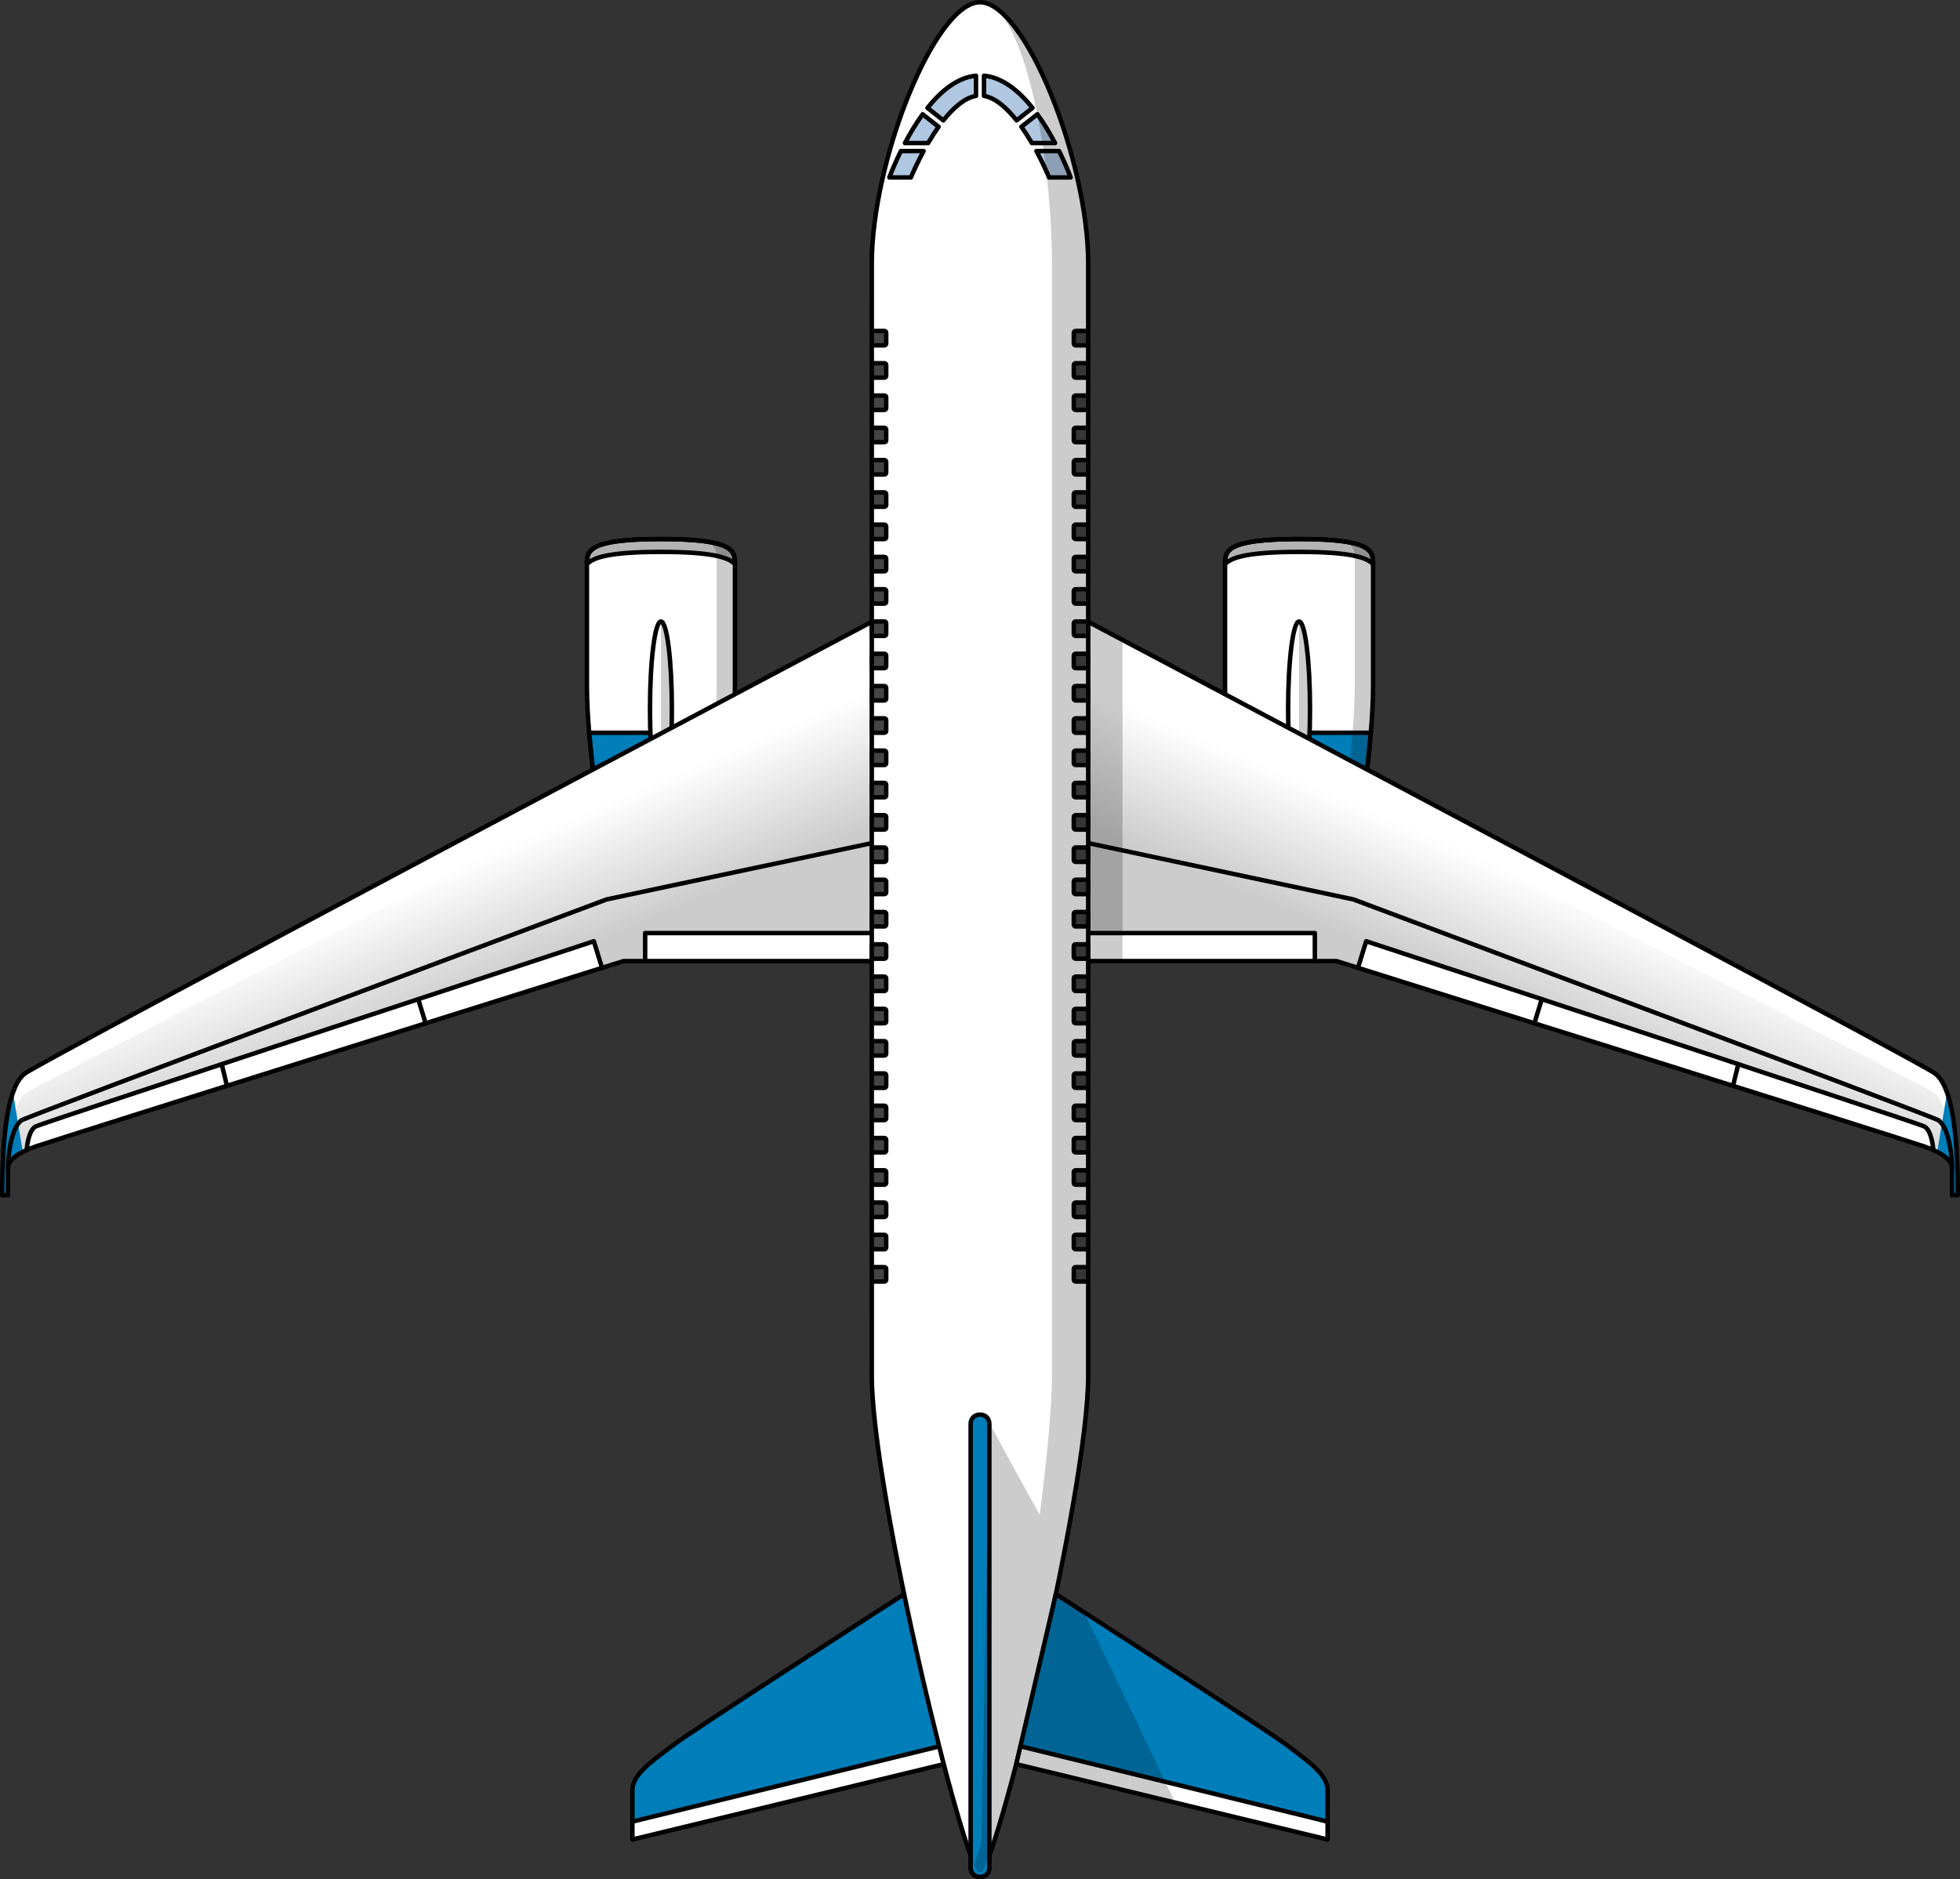 <?xml version="1.0" encoding="utf-8"?>
<!-- Generator: Adobe Illustrator 25.4.1, SVG Export Plug-In . SVG Version: 6.00 Build 0)  -->
<svg version="1.1" id="Camada_1" xmlns="http://www.w3.org/2000/svg" xmlns:xlink="http://www.w3.org/1999/xlink" x="0px" y="0px"
	 width="439.328px" height="421.258px" viewBox="0 0 439.328 421.258" enable-background="new 0 0 439.328 421.258"
	 xml:space="preserve">
<rect x="0" y="0" width="439.328" height="421.258" fill="#333333" stroke="none"/>
<g>
	<g>
		<path fill="#FFFFFF" d="M148.147,120.843c-16.286,0-16.593,2.584-16.593,5.622s0,14.063,0,27.332
			c0,13.269,3.534,34.523,3.534,34.523h13.059h13.059c0,0,3.534-21.255,3.534-34.523c0-13.269,0-24.295,0-27.332
			S164.433,120.843,148.147,120.843z"/>
		<path fill="#B3B3B3" d="M148.147,123.723c10.938,0,15.047,1.105,16.593,2.734c-0.001-3.034-0.322-5.614-16.593-5.614
			s-16.592,2.579-16.593,5.614C133.1,124.828,137.209,123.723,148.147,123.723z"/>
		<path fill="#007EB9" d="M132.063,164.264c0.978,11.736,3.025,24.057,3.025,24.057h13.059h13.059c0,0,2.047-12.321,3.025-24.057
			H132.063z"/>
		<path opacity="0.2" d="M158.723,121.454c1.832,1.046,1.903,2.425,1.903,3.909c0,3.157,0,14.614,0,28.403
			c0,11.781-2.679,29.61-3.46,34.554h4.04c0,0,3.534-21.255,3.534-34.523c0-13.269,0-24.295,0-27.332
			C164.74,124.316,164.579,122.395,158.723,121.454z"/>
		<path fill="none" stroke="#000000" stroke-linecap="round" stroke-linejoin="round" stroke-miterlimit="10" d="M148.147,120.843
			c-16.286,0-16.593,2.584-16.593,5.622s0,14.063,0,27.332c0,13.269,3.534,34.523,3.534,34.523h13.059h13.059
			c0,0,3.534-21.255,3.534-34.523c0-13.269,0-24.295,0-27.332S164.433,120.843,148.147,120.843z"/>
		<path fill="none" stroke="#000000" stroke-linecap="round" stroke-linejoin="round" stroke-miterlimit="10" d="M148.147,123.723
			c10.938,0,15.047,1.105,16.593,2.734c-0.001-3.034-0.322-5.614-16.593-5.614s-16.592,2.579-16.593,5.614
			C133.1,124.828,137.209,123.723,148.147,123.723z"/>
		<path fill="none" stroke="#000000" stroke-linecap="round" stroke-linejoin="round" stroke-miterlimit="10" d="M132.063,164.264
			c0.978,11.736,3.025,24.057,3.025,24.057h13.059h13.059c0,0,2.047-12.321,3.025-24.057H132.063z"/>
		<ellipse fill="#FFFFFF" cx="148.147" cy="159.03" rx="2.455" ry="19.707"/>
		<path opacity="0.2" d="M150.602,159.031c0-10.884-1.099-19.707-2.455-19.707v39.413
			C149.503,178.737,150.602,169.914,150.602,159.031z"/>
		
			<ellipse fill="none" stroke="#000000" stroke-linecap="round" stroke-linejoin="round" stroke-miterlimit="10" cx="148.147" cy="159.03" rx="2.455" ry="19.707"/>
	</g>
	<g>
		<path fill="#FFFFFF" d="M197.58,138.242c0,0-188.34,99.615-191.982,102.396S0.5,253.131,0.5,267.942h1.29c0,0,0-4.666,0-6.107
			s1.441-3.144,6.289-4.848s131.669-41.531,131.669-41.531h57.278L197.58,138.242z"/>
		<g>
			<linearGradient id="SVGID_1_" gradientUnits="userSpaceOnUse" x1="96.758" y1="196.67" x2="107.707" y2="222.333">
				<stop  offset="0" style="stop-color:#FFFFFF"/>
				<stop  offset="1" style="stop-color:#CCCCCC"/>
			</linearGradient>
			<path fill="url(#SVGID_1_)" d="M5.985,244.868c-2.983,1.776-3.878,10.27-4.128,16.438c0.328-1.321,1.954-2.82,6.222-4.319
				c4.848-1.703,131.669-41.532,131.669-41.532h57.278l0.501-69.673C164.33,162.893,10.262,242.322,5.985,244.868z"/>
			<path fill="#007EB9" d="M5.11,258.232l-2.199-13.299C1.222,249.67,0.5,257.542,0.5,267.942h1.29c0,0,0-4.666,0-6.107
				C1.79,260.746,2.616,259.507,5.11,258.232z"/>
			<path fill="#FFFFFF" d="M5.985,257.817c0,0,0.258-4.41,2.045-5.304c1.564-0.782,100.374-33.37,125.072-41.511l1.839,5.964
				L5.985,257.817z"/>
			<polygon fill="#FFFFFF" points="144.606,215.456 144.606,209.173 197.359,209.173 197.025,215.456 			"/>
			<path fill="#B3B3B3" d="M1.79,267.942c0,0,0-2.513,0-4.42C1.737,266.13,1.79,267.942,1.79,267.942z"/>
		</g>
		<path fill="none" stroke="#000000" stroke-linecap="round" stroke-linejoin="round" stroke-miterlimit="10" d="M197.58,138.242
			c0,0-188.34,99.615-191.982,102.396S0.5,253.131,0.5,267.942h1.29c0,0,0-4.666,0-6.107s1.441-3.144,6.289-4.848
			s131.669-41.531,131.669-41.531h57.278L197.58,138.242z"/>
		<path fill="none" stroke="#000000" stroke-linecap="round" stroke-linejoin="round" stroke-miterlimit="10" d="M198.64,188.321
			l-62.672,13.309c0,0-129.13,48.365-131.066,49.476s-3.112,6.499-3.112,10.73"/>
		<path fill="none" stroke="#000000" stroke-linecap="round" stroke-linejoin="round" stroke-miterlimit="10" d="M5.985,257.817
			c0,0,0.258-4.41,2.045-5.304c1.564-0.782,100.374-33.37,125.072-41.511l1.839,5.964"/>
		<polyline fill="none" stroke="#000000" stroke-linecap="round" stroke-linejoin="round" stroke-miterlimit="10" points="
			197.359,209.173 144.606,209.173 144.606,215.456 		"/>
		
			<line fill="none" stroke="#000000" stroke-linecap="round" stroke-linejoin="round" stroke-miterlimit="10" x1="49.698" y1="238.555" x2="50.872" y2="243.413"/>
		
			<line fill="none" stroke="#000000" stroke-linecap="round" stroke-linejoin="round" stroke-miterlimit="10" x1="93.743" y1="223.988" x2="95.401" y2="229.394"/>
	</g>
	<g>
		<path fill="#007EB9" d="M202.661,357.361l8.88,38.123l-69.792,16.889c0,0,0-7.515,0-11.021c0-3.507,4.008-6.222,8.767-9.874
			C155.275,387.825,202.661,357.361,202.661,357.361z"/>
		<polygon fill="#FFFFFF" points="141.749,408.365 210.608,391.478 211.541,395.484 141.749,412.373 		"/>
		<path fill="none" stroke="#000000" stroke-linecap="round" stroke-linejoin="round" stroke-miterlimit="10" d="M202.661,357.361
			l8.88,38.123l-69.792,16.889c0,0,0-7.515,0-11.021c0-3.507,4.008-6.222,8.767-9.874
			C155.275,387.825,202.661,357.361,202.661,357.361z"/>
		
			<line fill="none" stroke="#000000" stroke-linecap="round" stroke-linejoin="round" stroke-miterlimit="10" x1="141.749" y1="408.365" x2="210.608" y2="391.478"/>
	</g>
	<path fill="#007EB9" stroke="#000000" stroke-linecap="round" stroke-linejoin="round" stroke-miterlimit="10" d="M219.76,420.758
		h-0.191c-1.105,0-2-0.895-2-2V319.13c0-1.105,0.895-2,2-2h0.191c1.105,0,2,0.895,2,2v99.629
		C221.76,419.863,220.864,420.758,219.76,420.758z"/>
	<path fill="none" stroke="#000000" stroke-linecap="round" stroke-linejoin="round" stroke-miterlimit="10" d="M203.393,66.853
		c0.992,0,1.796-0.804,1.796-1.796v-7.582c0-0.992-0.804-1.796-1.796-1.796h-7.887c-0.063,1.159-0.096,2.295-0.096,3.403
		c0,1.314,0,3.981,0,7.77H203.393z"/>
	<path fill="none" stroke="#000000" stroke-linecap="round" stroke-linejoin="round" stroke-miterlimit="10" d="M203.393,305.801
		c0.992,0,1.796-0.804,1.796-1.796v-7.582c0-0.992-0.804-1.796-1.796-1.796h-7.887c-0.063,1.159-0.096,2.295-0.096,3.403
		c0,1.314,0,3.981,0,7.77H203.393z"/>
	<g>
		<path fill="#FFFFFF" d="M291.181,120.843c-16.286,0-16.593,2.584-16.593,5.622s0,14.063,0,27.332
			c0,13.269,3.534,34.523,3.534,34.523h13.059h13.059c0,0,3.534-21.255,3.534-34.523c0-13.269,0-24.295,0-27.332
			S307.467,120.843,291.181,120.843z"/>
		<path fill="#B3B3B3" d="M291.181,123.723c10.938,0,15.047,1.105,16.593,2.734c-0.001-3.034-0.322-5.614-16.593-5.614
			s-16.592,2.579-16.593,5.614C276.134,124.828,280.243,123.723,291.181,123.723z"/>
		<path fill="#007EB9" d="M275.097,164.264c0.978,11.736,3.025,24.057,3.025,24.057h13.059h13.059c0,0,2.047-12.321,3.025-24.057
			H275.097z"/>
		<path opacity="0.2" d="M301.757,121.454c1.832,1.046,1.903,2.425,1.903,3.909c0,3.157,0,14.614,0,28.403
			c0,11.781-2.679,29.61-3.46,34.554h4.04c0,0,3.534-21.255,3.534-34.523c0-13.269,0-24.295,0-27.332
			C307.774,124.316,307.613,122.395,301.757,121.454z"/>
		<path fill="none" stroke="#000000" stroke-linecap="round" stroke-linejoin="round" stroke-miterlimit="10" d="M291.181,120.843
			c-16.286,0-16.593,2.584-16.593,5.622s0,14.063,0,27.332c0,13.269,3.534,34.523,3.534,34.523h13.059h13.059
			c0,0,3.534-21.255,3.534-34.523c0-13.269,0-24.295,0-27.332S307.467,120.843,291.181,120.843z"/>
		<path fill="none" stroke="#000000" stroke-linecap="round" stroke-linejoin="round" stroke-miterlimit="10" d="M291.181,123.723
			c10.938,0,15.047,1.105,16.593,2.734c-0.001-3.034-0.322-5.614-16.593-5.614s-16.592,2.579-16.593,5.614
			C276.134,124.828,280.243,123.723,291.181,123.723z"/>
		<path fill="none" stroke="#000000" stroke-linecap="round" stroke-linejoin="round" stroke-miterlimit="10" d="M275.097,164.264
			c0.978,11.736,3.025,24.057,3.025,24.057h13.059h13.059c0,0,2.047-12.321,3.025-24.057H275.097z"/>
		<ellipse fill="#FFFFFF" cx="291.181" cy="159.03" rx="2.455" ry="19.707"/>
		<path opacity="0.2" d="M293.636,159.031c0-10.884-1.099-19.707-2.455-19.707v39.413
			C292.537,178.737,293.636,169.914,293.636,159.031z"/>
		
			<ellipse fill="none" stroke="#000000" stroke-linecap="round" stroke-linejoin="round" stroke-miterlimit="10" cx="291.181" cy="159.03" rx="2.455" ry="19.707"/>
	</g>
	<g>
		<path fill="#FFFFFF" d="M241.748,138.242c0,0,188.34,99.615,191.982,102.396s5.099,12.493,5.099,27.303h-1.29c0,0,0-4.666,0-6.107
			s-1.441-3.144-6.289-4.848s-131.669-41.531-131.669-41.531h-57.278L241.748,138.242z"/>
		<g>
			
				<linearGradient id="SVGID_00000106147316313186401320000004530947678713780659_" gradientUnits="userSpaceOnUse" x1="1427.628" y1="196.67" x2="1438.578" y2="222.333" gradientTransform="matrix(-1 0 0 1 1770.199 0)">
				<stop  offset="0" style="stop-color:#FFFFFF"/>
				<stop  offset="1" style="stop-color:#CCCCCC"/>
			</linearGradient>
			<path fill="url(#SVGID_00000106147316313186401320000004530947678713780659_)" d="M433.344,244.868
				c2.983,1.776,3.878,10.27,4.128,16.438c-0.328-1.321-1.954-2.82-6.222-4.319c-4.848-1.703-131.669-41.532-131.669-41.532h-57.278
				l-0.501-69.673C274.998,162.893,429.066,242.322,433.344,244.868z"/>
			<path fill="#007EB9" d="M434.218,258.232l2.199-13.299c1.689,4.738,2.411,12.61,2.411,23.009h-1.29c0,0,0-4.666,0-6.107
				C437.539,260.746,436.713,259.507,434.218,258.232z"/>
			<path fill="#FFFFFF" d="M433.344,257.817c0,0-0.258-4.41-2.045-5.304c-1.564-0.782-100.374-33.37-125.072-41.511l-1.839,5.964
				L433.344,257.817z"/>
			<polygon fill="#FFFFFF" points="294.722,215.456 294.722,209.173 241.969,209.173 242.303,215.456 			"/>
			<path opacity="0.2" d="M251.616,143.464c-6.244-3.305-9.868-5.222-9.868-5.222l0.555,77.214h9.313V143.464z"/>
			<path fill="#B3B3B3" d="M437.539,267.942c0,0,0-2.513,0-4.42C437.591,266.13,437.539,267.942,437.539,267.942z"/>
		</g>
		<path fill="none" stroke="#000000" stroke-linecap="round" stroke-linejoin="round" stroke-miterlimit="10" d="M241.748,138.242
			c0,0,188.34,99.615,191.982,102.396s5.099,12.493,5.099,27.303h-1.29c0,0,0-4.666,0-6.107s-1.441-3.144-6.289-4.848
			s-131.669-41.531-131.669-41.531h-57.278L241.748,138.242z"/>
		<path fill="none" stroke="#000000" stroke-linecap="round" stroke-linejoin="round" stroke-miterlimit="10" d="M240.689,188.321
			l62.672,13.309c0,0,129.13,48.365,131.066,49.476c1.936,1.111,3.112,6.499,3.112,10.73"/>
		<path fill="none" stroke="#000000" stroke-linecap="round" stroke-linejoin="round" stroke-miterlimit="10" d="M433.344,257.817
			c0,0-0.258-4.41-2.045-5.304c-1.564-0.782-100.374-33.37-125.072-41.511l-1.839,5.964"/>
		<polyline fill="none" stroke="#000000" stroke-linecap="round" stroke-linejoin="round" stroke-miterlimit="10" points="
			241.969,209.173 294.722,209.173 294.722,215.456 		"/>
		
			<line fill="none" stroke="#000000" stroke-linecap="round" stroke-linejoin="round" stroke-miterlimit="10" x1="389.631" y1="238.555" x2="388.456" y2="243.413"/>
		
			<line fill="none" stroke="#000000" stroke-linecap="round" stroke-linejoin="round" stroke-miterlimit="10" x1="345.585" y1="223.988" x2="343.928" y2="229.394"/>
	</g>
	<path fill="#FFFFFF" d="M219.664,0.5c-10.075,0-24.254,35.448-24.254,58.583c0,15.672,0,223.138,0,249.258
		c0,26.12,20.896,111.569,24.254,111.569s24.254-85.449,24.254-111.569c0-26.12,0-233.586,0-249.258
		C243.918,35.948,229.739,0.5,219.664,0.5z"/>
	<path fill="none" stroke="#000000" stroke-linecap="round" stroke-linejoin="round" stroke-miterlimit="10" d="M219.664,0.5
		c-10.075,0-24.254,35.448-24.254,58.583c0,15.672,0,223.138,0,249.258c0,26.12,20.896,111.569,24.254,111.569
		s24.254-85.449,24.254-111.569c0-26.12,0-233.586,0-249.258C243.918,35.948,229.739,0.5,219.664,0.5z"/>
	<g>
		<path fill="#007EB9" d="M236.668,357.361l-8.88,38.123l69.792,16.889c0,0,0-7.515,0-11.021c0-3.507-4.008-6.222-8.767-9.874
			C284.053,387.825,236.668,357.361,236.668,357.361z"/>
		<polygon fill="#FFFFFF" points="297.58,408.365 228.72,391.478 227.787,395.484 297.58,412.373 		"/>
		<path opacity="0.2" d="M227.787,395.484l35.619,8.62c-6.452-13.57-15.475-32.499-20.437-42.684
			c-3.844-2.479-6.301-4.058-6.301-4.058L227.787,395.484z"/>
		<path fill="none" stroke="#000000" stroke-linecap="round" stroke-linejoin="round" stroke-miterlimit="10" d="M236.668,357.361
			l-8.88,38.123l69.792,16.889c0,0,0-7.515,0-11.021c0-3.507-4.008-6.222-8.767-9.874
			C284.053,387.825,236.668,357.361,236.668,357.361z"/>
		
			<line fill="none" stroke="#000000" stroke-linecap="round" stroke-linejoin="round" stroke-miterlimit="10" x1="297.58" y1="408.365" x2="228.72" y2="391.478"/>
	</g>
	<path fill="#007EB9" stroke="#000000" stroke-linecap="round" stroke-linejoin="round" stroke-miterlimit="10" d="M219.568,420.758
		h0.191c1.105,0,2-0.895,2-2V319.13c0-1.105-0.895-2-2-2h-0.191c-1.105,0-2,0.895-2,2v99.629
		C217.568,419.863,218.464,420.758,219.568,420.758z"/>
	<g>
		<path fill="#B0C7E1" stroke="#000000" stroke-linecap="round" stroke-linejoin="round" stroke-miterlimit="10" d="M199.418,39.605
			l-0.066,0.176h4.829c0.679-1.625,1.65-3.717,2.842-5.914h-5.096C200.543,36.684,199.673,38.924,199.418,39.605z M207.896,24.191
			l3.561,2.799c2.249-2.85,4.767-5.056,7.308-5.49v-4.526C214.588,17.364,210.903,20.425,207.896,24.191z M202.842,32.071h5.195
			c0.726-1.239,1.512-2.475,2.344-3.644l-3.572-2.807C205.269,27.743,203.937,29.996,202.842,32.071z"/>
		<path fill="#B0C7E1" stroke="#000000" stroke-linecap="round" stroke-linejoin="round" stroke-miterlimit="10" d="M237.402,33.867
			h-5.096c1.192,2.197,2.163,4.29,2.842,5.914h4.829l-0.066-0.176C239.655,38.924,238.786,36.684,237.402,33.867z M220.562,16.973
			v4.526c2.542,0.434,5.059,2.64,7.308,5.49l3.561-2.799C228.425,20.425,224.741,17.364,220.562,16.973z M232.52,25.62l-3.572,2.807
			c0.832,1.17,1.618,2.405,2.344,3.644h5.195C235.391,29.996,234.059,27.743,232.52,25.62z"/>
	</g>
	<g>
		<g>
			<path fill="#444444" stroke="#000000" stroke-linecap="round" stroke-linejoin="round" stroke-miterlimit="10" d="M198.24,77.423
				h-2.43c-0.221,0-0.4-0.179-0.4-0.4v-2.43c0-0.221,0.179-0.4,0.4-0.4h2.43c0.221,0,0.4,0.179,0.4,0.4v2.43
				C198.64,77.243,198.461,77.423,198.24,77.423z"/>
			<path fill="#444444" stroke="#000000" stroke-linecap="round" stroke-linejoin="round" stroke-miterlimit="10" d="M198.24,84.659
				h-2.43c-0.221,0-0.4-0.179-0.4-0.4v-2.43c0-0.221,0.179-0.4,0.4-0.4h2.43c0.221,0,0.4,0.179,0.4,0.4v2.43
				C198.64,84.48,198.461,84.659,198.24,84.659z"/>
			<path fill="#444444" stroke="#000000" stroke-linecap="round" stroke-linejoin="round" stroke-miterlimit="10" d="M198.24,91.896
				h-2.43c-0.221,0-0.4-0.179-0.4-0.4v-2.43c0-0.221,0.179-0.4,0.4-0.4h2.43c0.221,0,0.4,0.179,0.4,0.4v2.43
				C198.64,91.717,198.461,91.896,198.24,91.896z"/>
			<path fill="#444444" stroke="#000000" stroke-linecap="round" stroke-linejoin="round" stroke-miterlimit="10" d="M198.24,99.133
				h-2.43c-0.221,0-0.4-0.179-0.4-0.4v-2.43c0-0.221,0.179-0.4,0.4-0.4h2.43c0.221,0,0.4,0.179,0.4,0.4v2.43
				C198.64,98.954,198.461,99.133,198.24,99.133z"/>
			<path fill="#444444" stroke="#000000" stroke-linecap="round" stroke-linejoin="round" stroke-miterlimit="10" d="M198.24,106.37
				h-2.43c-0.221,0-0.4-0.179-0.4-0.4v-2.43c0-0.221,0.179-0.4,0.4-0.4h2.43c0.221,0,0.4,0.179,0.4,0.4v2.43
				C198.64,106.19,198.461,106.37,198.24,106.37z"/>
			<path fill="#444444" stroke="#000000" stroke-linecap="round" stroke-linejoin="round" stroke-miterlimit="10" d="
				M198.24,113.606h-2.43c-0.221,0-0.4-0.179-0.4-0.4v-2.43c0-0.221,0.179-0.4,0.4-0.4h2.43c0.221,0,0.4,0.179,0.4,0.4v2.43
				C198.64,113.427,198.461,113.606,198.24,113.606z"/>
			<path fill="#444444" stroke="#000000" stroke-linecap="round" stroke-linejoin="round" stroke-miterlimit="10" d="
				M198.24,120.843h-2.43c-0.221,0-0.4-0.179-0.4-0.4v-2.43c0-0.221,0.179-0.4,0.4-0.4h2.43c0.221,0,0.4,0.179,0.4,0.4v2.43
				C198.64,120.664,198.461,120.843,198.24,120.843z"/>
			<path fill="#444444" stroke="#000000" stroke-linecap="round" stroke-linejoin="round" stroke-miterlimit="10" d="M198.24,128.08
				h-2.43c-0.221,0-0.4-0.179-0.4-0.4v-2.43c0-0.221,0.179-0.4,0.4-0.4h2.43c0.221,0,0.4,0.179,0.4,0.4v2.43
				C198.64,127.901,198.461,128.08,198.24,128.08z"/>
			<path fill="#444444" stroke="#000000" stroke-linecap="round" stroke-linejoin="round" stroke-miterlimit="10" d="
				M198.24,135.317h-2.43c-0.221,0-0.4-0.179-0.4-0.4v-2.43c0-0.221,0.179-0.4,0.4-0.4h2.43c0.221,0,0.4,0.179,0.4,0.4v2.43
				C198.64,135.137,198.461,135.317,198.24,135.317z"/>
			<path fill="#444444" stroke="#000000" stroke-linecap="round" stroke-linejoin="round" stroke-miterlimit="10" d="
				M198.24,142.553h-2.43c-0.221,0-0.4-0.179-0.4-0.4v-2.43c0-0.221,0.179-0.4,0.4-0.4h2.43c0.221,0,0.4,0.179,0.4,0.4v2.43
				C198.64,142.374,198.461,142.553,198.24,142.553z"/>
			<path fill="#444444" stroke="#000000" stroke-linecap="round" stroke-linejoin="round" stroke-miterlimit="10" d="M198.24,149.79
				h-2.43c-0.221,0-0.4-0.179-0.4-0.4v-2.43c0-0.221,0.179-0.4,0.4-0.4h2.43c0.221,0,0.4,0.179,0.4,0.4v2.43
				C198.64,149.611,198.461,149.79,198.24,149.79z"/>
			<path fill="#444444" stroke="#000000" stroke-linecap="round" stroke-linejoin="round" stroke-miterlimit="10" d="
				M198.24,157.027h-2.43c-0.221,0-0.4-0.179-0.4-0.4v-2.43c0-0.221,0.179-0.4,0.4-0.4h2.43c0.221,0,0.4,0.179,0.4,0.4v2.43
				C198.64,156.848,198.461,157.027,198.24,157.027z"/>
			<path fill="#444444" stroke="#000000" stroke-linecap="round" stroke-linejoin="round" stroke-miterlimit="10" d="
				M198.24,164.264h-2.43c-0.221,0-0.4-0.179-0.4-0.4v-2.43c0-0.221,0.179-0.4,0.4-0.4h2.43c0.221,0,0.4,0.179,0.4,0.4v2.43
				C198.64,164.085,198.461,164.264,198.24,164.264z"/>
			<path fill="#444444" stroke="#000000" stroke-linecap="round" stroke-linejoin="round" stroke-miterlimit="10" d="M198.24,171.5
				h-2.43c-0.221,0-0.4-0.179-0.4-0.4v-2.43c0-0.221,0.179-0.4,0.4-0.4h2.43c0.221,0,0.4,0.179,0.4,0.4v2.43
				C198.64,171.321,198.461,171.5,198.24,171.5z"/>
			<path fill="#444444" stroke="#000000" stroke-linecap="round" stroke-linejoin="round" stroke-miterlimit="10" d="
				M198.24,178.737h-2.43c-0.221,0-0.4-0.179-0.4-0.4v-2.43c0-0.221,0.179-0.4,0.4-0.4h2.43c0.221,0,0.4,0.179,0.4,0.4v2.43
				C198.64,178.558,198.461,178.737,198.24,178.737z"/>
			<path fill="#444444" stroke="#000000" stroke-linecap="round" stroke-linejoin="round" stroke-miterlimit="10" d="
				M198.24,185.974h-2.43c-0.221,0-0.4-0.179-0.4-0.4v-2.43c0-0.221,0.179-0.4,0.4-0.4h2.43c0.221,0,0.4,0.179,0.4,0.4v2.43
				C198.64,185.795,198.461,185.974,198.24,185.974z"/>
			<path fill="#444444" stroke="#000000" stroke-linecap="round" stroke-linejoin="round" stroke-miterlimit="10" d="
				M198.24,193.211h-2.43c-0.221,0-0.4-0.179-0.4-0.4v-2.43c0-0.221,0.179-0.4,0.4-0.4h2.43c0.221,0,0.4,0.179,0.4,0.4v2.43
				C198.64,193.032,198.461,193.211,198.24,193.211z"/>
			<path fill="#444444" stroke="#000000" stroke-linecap="round" stroke-linejoin="round" stroke-miterlimit="10" d="
				M198.24,200.447h-2.43c-0.221,0-0.4-0.179-0.4-0.4v-2.43c0-0.221,0.179-0.4,0.4-0.4h2.43c0.221,0,0.4,0.179,0.4,0.4v2.43
				C198.64,200.268,198.461,200.447,198.24,200.447z"/>
			<path fill="#444444" stroke="#000000" stroke-linecap="round" stroke-linejoin="round" stroke-miterlimit="10" d="
				M198.24,207.684h-2.43c-0.221,0-0.4-0.179-0.4-0.4v-2.43c0-0.221,0.179-0.4,0.4-0.4h2.43c0.221,0,0.4,0.179,0.4,0.4v2.43
				C198.64,207.505,198.461,207.684,198.24,207.684z"/>
			<path fill="#444444" stroke="#000000" stroke-linecap="round" stroke-linejoin="round" stroke-miterlimit="10" d="
				M198.24,214.921h-2.43c-0.221,0-0.4-0.179-0.4-0.4v-2.43c0-0.221,0.179-0.4,0.4-0.4h2.43c0.221,0,0.4,0.179,0.4,0.4v2.43
				C198.64,214.742,198.461,214.921,198.24,214.921z"/>
			<path fill="#444444" stroke="#000000" stroke-linecap="round" stroke-linejoin="round" stroke-miterlimit="10" d="
				M198.24,222.158h-2.43c-0.221,0-0.4-0.179-0.4-0.4v-2.43c0-0.221,0.179-0.4,0.4-0.4h2.43c0.221,0,0.4,0.179,0.4,0.4v2.43
				C198.64,221.979,198.461,222.158,198.24,222.158z"/>
			<path fill="#444444" stroke="#000000" stroke-linecap="round" stroke-linejoin="round" stroke-miterlimit="10" d="
				M198.24,229.394h-2.43c-0.221,0-0.4-0.179-0.4-0.4v-2.43c0-0.221,0.179-0.4,0.4-0.4h2.43c0.221,0,0.4,0.179,0.4,0.4v2.43
				C198.64,229.215,198.461,229.394,198.24,229.394z"/>
			<path fill="#444444" stroke="#000000" stroke-linecap="round" stroke-linejoin="round" stroke-miterlimit="10" d="
				M198.24,236.631h-2.43c-0.221,0-0.4-0.179-0.4-0.4v-2.43c0-0.221,0.179-0.4,0.4-0.4h2.43c0.221,0,0.4,0.179,0.4,0.4v2.43
				C198.64,236.452,198.461,236.631,198.24,236.631z"/>
			<path fill="#444444" stroke="#000000" stroke-linecap="round" stroke-linejoin="round" stroke-miterlimit="10" d="
				M198.24,243.868h-2.43c-0.221,0-0.4-0.179-0.4-0.4v-2.43c0-0.221,0.179-0.4,0.4-0.4h2.43c0.221,0,0.4,0.179,0.4,0.4v2.43
				C198.64,243.689,198.461,243.868,198.24,243.868z"/>
			<path fill="#444444" stroke="#000000" stroke-linecap="round" stroke-linejoin="round" stroke-miterlimit="10" d="
				M198.24,251.105h-2.43c-0.221,0-0.4-0.179-0.4-0.4v-2.43c0-0.221,0.179-0.4,0.4-0.4h2.43c0.221,0,0.4,0.179,0.4,0.4v2.43
				C198.64,250.926,198.461,251.105,198.24,251.105z"/>
			<path fill="#444444" stroke="#000000" stroke-linecap="round" stroke-linejoin="round" stroke-miterlimit="10" d="
				M198.24,258.341h-2.43c-0.221,0-0.4-0.179-0.4-0.4v-2.43c0-0.221,0.179-0.4,0.4-0.4h2.43c0.221,0,0.4,0.179,0.4,0.4v2.43
				C198.64,258.162,198.461,258.341,198.24,258.341z"/>
			<path fill="#444444" stroke="#000000" stroke-linecap="round" stroke-linejoin="round" stroke-miterlimit="10" d="
				M198.24,265.578h-2.43c-0.221,0-0.4-0.179-0.4-0.4v-2.43c0-0.221,0.179-0.4,0.4-0.4h2.43c0.221,0,0.4,0.179,0.4,0.4v2.43
				C198.64,265.399,198.461,265.578,198.24,265.578z"/>
			<path fill="#444444" stroke="#000000" stroke-linecap="round" stroke-linejoin="round" stroke-miterlimit="10" d="
				M198.24,272.815h-2.43c-0.221,0-0.4-0.179-0.4-0.4v-2.43c0-0.221,0.179-0.4,0.4-0.4h2.43c0.221,0,0.4,0.179,0.4,0.4v2.43
				C198.64,272.636,198.461,272.815,198.24,272.815z"/>
			<path fill="#444444" stroke="#000000" stroke-linecap="round" stroke-linejoin="round" stroke-miterlimit="10" d="
				M198.24,280.052h-2.43c-0.221,0-0.4-0.179-0.4-0.4v-2.43c0-0.221,0.179-0.4,0.4-0.4h2.43c0.221,0,0.4,0.179,0.4,0.4v2.43
				C198.64,279.873,198.461,280.052,198.24,280.052z"/>
			<path fill="#444444" stroke="#000000" stroke-linecap="round" stroke-linejoin="round" stroke-miterlimit="10" d="
				M198.24,287.288h-2.43c-0.221,0-0.4-0.179-0.4-0.4v-2.43c0-0.221,0.179-0.4,0.4-0.4h2.43c0.221,0,0.4,0.179,0.4,0.4v2.43
				C198.64,287.109,198.461,287.288,198.24,287.288z"/>
		</g>
		<g>
			<path fill="#444444" stroke="#000000" stroke-linecap="round" stroke-linejoin="round" stroke-miterlimit="10" d="
				M241.089,77.423h2.43c0.221,0,0.4-0.179,0.4-0.4v-2.43c0-0.221-0.179-0.4-0.4-0.4h-2.43c-0.221,0-0.4,0.179-0.4,0.4v2.43
				C240.689,77.243,240.868,77.423,241.089,77.423z"/>
			<path fill="#444444" stroke="#000000" stroke-linecap="round" stroke-linejoin="round" stroke-miterlimit="10" d="
				M241.089,84.659h2.43c0.221,0,0.4-0.179,0.4-0.4v-2.43c0-0.221-0.179-0.4-0.4-0.4h-2.43c-0.221,0-0.4,0.179-0.4,0.4v2.43
				C240.689,84.48,240.868,84.659,241.089,84.659z"/>
			<path fill="#444444" stroke="#000000" stroke-linecap="round" stroke-linejoin="round" stroke-miterlimit="10" d="
				M241.089,91.896h2.43c0.221,0,0.4-0.179,0.4-0.4v-2.43c0-0.221-0.179-0.4-0.4-0.4h-2.43c-0.221,0-0.4,0.179-0.4,0.4v2.43
				C240.689,91.717,240.868,91.896,241.089,91.896z"/>
			<path fill="#444444" stroke="#000000" stroke-linecap="round" stroke-linejoin="round" stroke-miterlimit="10" d="
				M241.089,99.133h2.43c0.221,0,0.4-0.179,0.4-0.4v-2.43c0-0.221-0.179-0.4-0.4-0.4h-2.43c-0.221,0-0.4,0.179-0.4,0.4v2.43
				C240.689,98.954,240.868,99.133,241.089,99.133z"/>
			<path fill="#444444" stroke="#000000" stroke-linecap="round" stroke-linejoin="round" stroke-miterlimit="10" d="
				M241.089,106.37h2.43c0.221,0,0.4-0.179,0.4-0.4v-2.43c0-0.221-0.179-0.4-0.4-0.4h-2.43c-0.221,0-0.4,0.179-0.4,0.4v2.43
				C240.689,106.19,240.868,106.37,241.089,106.37z"/>
			<path fill="#444444" stroke="#000000" stroke-linecap="round" stroke-linejoin="round" stroke-miterlimit="10" d="
				M241.089,113.606h2.43c0.221,0,0.4-0.179,0.4-0.4v-2.43c0-0.221-0.179-0.4-0.4-0.4h-2.43c-0.221,0-0.4,0.179-0.4,0.4v2.43
				C240.689,113.427,240.868,113.606,241.089,113.606z"/>
			<path fill="#444444" stroke="#000000" stroke-linecap="round" stroke-linejoin="round" stroke-miterlimit="10" d="
				M241.089,120.843h2.43c0.221,0,0.4-0.179,0.4-0.4v-2.43c0-0.221-0.179-0.4-0.4-0.4h-2.43c-0.221,0-0.4,0.179-0.4,0.4v2.43
				C240.689,120.664,240.868,120.843,241.089,120.843z"/>
			<path fill="#444444" stroke="#000000" stroke-linecap="round" stroke-linejoin="round" stroke-miterlimit="10" d="
				M241.089,128.08h2.43c0.221,0,0.4-0.179,0.4-0.4v-2.43c0-0.221-0.179-0.4-0.4-0.4h-2.43c-0.221,0-0.4,0.179-0.4,0.4v2.43
				C240.689,127.901,240.868,128.08,241.089,128.08z"/>
			<path fill="#444444" stroke="#000000" stroke-linecap="round" stroke-linejoin="round" stroke-miterlimit="10" d="
				M241.089,135.317h2.43c0.221,0,0.4-0.179,0.4-0.4v-2.43c0-0.221-0.179-0.4-0.4-0.4h-2.43c-0.221,0-0.4,0.179-0.4,0.4v2.43
				C240.689,135.137,240.868,135.317,241.089,135.317z"/>
			<path fill="#444444" stroke="#000000" stroke-linecap="round" stroke-linejoin="round" stroke-miterlimit="10" d="
				M241.089,142.553h2.43c0.221,0,0.4-0.179,0.4-0.4v-2.43c0-0.221-0.179-0.4-0.4-0.4h-2.43c-0.221,0-0.4,0.179-0.4,0.4v2.43
				C240.689,142.374,240.868,142.553,241.089,142.553z"/>
			<path fill="#444444" stroke="#000000" stroke-linecap="round" stroke-linejoin="round" stroke-miterlimit="10" d="
				M241.089,149.79h2.43c0.221,0,0.4-0.179,0.4-0.4v-2.43c0-0.221-0.179-0.4-0.4-0.4h-2.43c-0.221,0-0.4,0.179-0.4,0.4v2.43
				C240.689,149.611,240.868,149.79,241.089,149.79z"/>
			<path fill="#444444" stroke="#000000" stroke-linecap="round" stroke-linejoin="round" stroke-miterlimit="10" d="
				M241.089,157.027h2.43c0.221,0,0.4-0.179,0.4-0.4v-2.43c0-0.221-0.179-0.4-0.4-0.4h-2.43c-0.221,0-0.4,0.179-0.4,0.4v2.43
				C240.689,156.848,240.868,157.027,241.089,157.027z"/>
			<path fill="#444444" stroke="#000000" stroke-linecap="round" stroke-linejoin="round" stroke-miterlimit="10" d="
				M241.089,164.264h2.43c0.221,0,0.4-0.179,0.4-0.4v-2.43c0-0.221-0.179-0.4-0.4-0.4h-2.43c-0.221,0-0.4,0.179-0.4,0.4v2.43
				C240.689,164.085,240.868,164.264,241.089,164.264z"/>
			<path fill="#444444" stroke="#000000" stroke-linecap="round" stroke-linejoin="round" stroke-miterlimit="10" d="M241.089,171.5
				h2.43c0.221,0,0.4-0.179,0.4-0.4v-2.43c0-0.221-0.179-0.4-0.4-0.4h-2.43c-0.221,0-0.4,0.179-0.4,0.4v2.43
				C240.689,171.321,240.868,171.5,241.089,171.5z"/>
			<path fill="#444444" stroke="#000000" stroke-linecap="round" stroke-linejoin="round" stroke-miterlimit="10" d="
				M241.089,178.737h2.43c0.221,0,0.4-0.179,0.4-0.4v-2.43c0-0.221-0.179-0.4-0.4-0.4h-2.43c-0.221,0-0.4,0.179-0.4,0.4v2.43
				C240.689,178.558,240.868,178.737,241.089,178.737z"/>
			<path fill="#444444" stroke="#000000" stroke-linecap="round" stroke-linejoin="round" stroke-miterlimit="10" d="
				M241.089,185.974h2.43c0.221,0,0.4-0.179,0.4-0.4v-2.43c0-0.221-0.179-0.4-0.4-0.4h-2.43c-0.221,0-0.4,0.179-0.4,0.4v2.43
				C240.689,185.795,240.868,185.974,241.089,185.974z"/>
			<path fill="#444444" stroke="#000000" stroke-linecap="round" stroke-linejoin="round" stroke-miterlimit="10" d="
				M241.089,193.211h2.43c0.221,0,0.4-0.179,0.4-0.4v-2.43c0-0.221-0.179-0.4-0.4-0.4h-2.43c-0.221,0-0.4,0.179-0.4,0.4v2.43
				C240.689,193.032,240.868,193.211,241.089,193.211z"/>
			<path fill="#444444" stroke="#000000" stroke-linecap="round" stroke-linejoin="round" stroke-miterlimit="10" d="
				M241.089,200.447h2.43c0.221,0,0.4-0.179,0.4-0.4v-2.43c0-0.221-0.179-0.4-0.4-0.4h-2.43c-0.221,0-0.4,0.179-0.4,0.4v2.43
				C240.689,200.268,240.868,200.447,241.089,200.447z"/>
			<path fill="#444444" stroke="#000000" stroke-linecap="round" stroke-linejoin="round" stroke-miterlimit="10" d="
				M241.089,207.684h2.43c0.221,0,0.4-0.179,0.4-0.4v-2.43c0-0.221-0.179-0.4-0.4-0.4h-2.43c-0.221,0-0.4,0.179-0.4,0.4v2.43
				C240.689,207.505,240.868,207.684,241.089,207.684z"/>
			<path fill="#444444" stroke="#000000" stroke-linecap="round" stroke-linejoin="round" stroke-miterlimit="10" d="
				M241.089,214.921h2.43c0.221,0,0.4-0.179,0.4-0.4v-2.43c0-0.221-0.179-0.4-0.4-0.4h-2.43c-0.221,0-0.4,0.179-0.4,0.4v2.43
				C240.689,214.742,240.868,214.921,241.089,214.921z"/>
			<path fill="#444444" stroke="#000000" stroke-linecap="round" stroke-linejoin="round" stroke-miterlimit="10" d="
				M241.089,222.158h2.43c0.221,0,0.4-0.179,0.4-0.4v-2.43c0-0.221-0.179-0.4-0.4-0.4h-2.43c-0.221,0-0.4,0.179-0.4,0.4v2.43
				C240.689,221.979,240.868,222.158,241.089,222.158z"/>
			<path fill="#444444" stroke="#000000" stroke-linecap="round" stroke-linejoin="round" stroke-miterlimit="10" d="
				M241.089,229.394h2.43c0.221,0,0.4-0.179,0.4-0.4v-2.43c0-0.221-0.179-0.4-0.4-0.4h-2.43c-0.221,0-0.4,0.179-0.4,0.4v2.43
				C240.689,229.215,240.868,229.394,241.089,229.394z"/>
			<path fill="#444444" stroke="#000000" stroke-linecap="round" stroke-linejoin="round" stroke-miterlimit="10" d="
				M241.089,236.631h2.43c0.221,0,0.4-0.179,0.4-0.4v-2.43c0-0.221-0.179-0.4-0.4-0.4h-2.43c-0.221,0-0.4,0.179-0.4,0.4v2.43
				C240.689,236.452,240.868,236.631,241.089,236.631z"/>
			<path fill="#444444" stroke="#000000" stroke-linecap="round" stroke-linejoin="round" stroke-miterlimit="10" d="
				M241.089,243.868h2.43c0.221,0,0.4-0.179,0.4-0.4v-2.43c0-0.221-0.179-0.4-0.4-0.4h-2.43c-0.221,0-0.4,0.179-0.4,0.4v2.43
				C240.689,243.689,240.868,243.868,241.089,243.868z"/>
			<path fill="#444444" stroke="#000000" stroke-linecap="round" stroke-linejoin="round" stroke-miterlimit="10" d="
				M241.089,251.105h2.43c0.221,0,0.4-0.179,0.4-0.4v-2.43c0-0.221-0.179-0.4-0.4-0.4h-2.43c-0.221,0-0.4,0.179-0.4,0.4v2.43
				C240.689,250.926,240.868,251.105,241.089,251.105z"/>
			<path fill="#444444" stroke="#000000" stroke-linecap="round" stroke-linejoin="round" stroke-miterlimit="10" d="
				M241.089,258.341h2.43c0.221,0,0.4-0.179,0.4-0.4v-2.43c0-0.221-0.179-0.4-0.4-0.4h-2.43c-0.221,0-0.4,0.179-0.4,0.4v2.43
				C240.689,258.162,240.868,258.341,241.089,258.341z"/>
			<path fill="#444444" stroke="#000000" stroke-linecap="round" stroke-linejoin="round" stroke-miterlimit="10" d="
				M241.089,265.578h2.43c0.221,0,0.4-0.179,0.4-0.4v-2.43c0-0.221-0.179-0.4-0.4-0.4h-2.43c-0.221,0-0.4,0.179-0.4,0.4v2.43
				C240.689,265.399,240.868,265.578,241.089,265.578z"/>
			<path fill="#444444" stroke="#000000" stroke-linecap="round" stroke-linejoin="round" stroke-miterlimit="10" d="
				M241.089,272.815h2.43c0.221,0,0.4-0.179,0.4-0.4v-2.43c0-0.221-0.179-0.4-0.4-0.4h-2.43c-0.221,0-0.4,0.179-0.4,0.4v2.43
				C240.689,272.636,240.868,272.815,241.089,272.815z"/>
			<path fill="#444444" stroke="#000000" stroke-linecap="round" stroke-linejoin="round" stroke-miterlimit="10" d="
				M241.089,280.052h2.43c0.221,0,0.4-0.179,0.4-0.4v-2.43c0-0.221-0.179-0.4-0.4-0.4h-2.43c-0.221,0-0.4,0.179-0.4,0.4v2.43
				C240.689,279.873,240.868,280.052,241.089,280.052z"/>
			<path fill="#444444" stroke="#000000" stroke-linecap="round" stroke-linejoin="round" stroke-miterlimit="10" d="
				M241.089,287.288h2.43c0.221,0,0.4-0.179,0.4-0.4v-2.43c0-0.221-0.179-0.4-0.4-0.4h-2.43c-0.221,0-0.4,0.179-0.4,0.4v2.43
				C240.689,287.109,240.868,287.288,241.089,287.288z"/>
		</g>
	</g>
	<path opacity="0.2" d="M220.312,419.252c0.028-0.046,0.057-0.097,0.086-0.148c0.064-0.112,0.129-0.235,0.197-0.37
		c0.031-0.061,0.062-0.121,0.093-0.187c0.074-0.153,0.151-0.322,0.23-0.499c0.028-0.062,0.054-0.119,0.082-0.185
		c0.22-0.508,0.456-1.102,0.709-1.782c0.028-0.074,0.057-0.156,0.085-0.232c0.098-0.267,0.198-0.544,0.3-0.834
		c0.043-0.121,0.086-0.248,0.13-0.373c0.092-0.266,0.186-0.54,0.282-0.824c0.047-0.14,0.094-0.28,0.142-0.424
		c0.101-0.303,0.204-0.618,0.308-0.94c0.042-0.13,0.083-0.256,0.126-0.389c0.129-0.403,0.261-0.821,0.395-1.251
		c0.02-0.064,0.039-0.123,0.059-0.187c0.157-0.505,0.317-1.028,0.479-1.568c0.03-0.101,0.062-0.208,0.092-0.31
		c0.131-0.437,0.264-0.883,0.398-1.341c0.049-0.167,0.099-0.338,0.148-0.508c0.119-0.406,0.238-0.818,0.359-1.24
		c0.056-0.195,0.113-0.393,0.169-0.592c0.12-0.42,0.241-0.848,0.363-1.283c0.054-0.192,0.108-0.383,0.162-0.578
		c0.14-0.503,0.282-1.016,0.425-1.536c0.036-0.132,0.072-0.259,0.108-0.392c0.184-0.672,0.37-1.357,0.558-2.056
		c0.007-0.028,0.015-0.057,0.023-0.085c0.176-0.654,0.353-1.321,0.532-1.996c0.052-0.198,0.105-0.4,0.158-0.599
		c0.135-0.514,0.271-1.032,0.408-1.558c0.062-0.238,0.124-0.477,0.186-0.717c0.133-0.515,0.267-1.035,0.401-1.559
		c0.06-0.235,0.12-0.47,0.181-0.708c0.146-0.574,0.293-1.154,0.44-1.738c0.046-0.183,0.092-0.364,0.138-0.549
		c0.394-1.57,0.792-3.176,1.191-4.814c0.042-0.171,0.084-0.345,0.125-0.516c0.156-0.643,0.312-1.288,0.469-1.939
		c0.057-0.237,0.114-0.475,0.171-0.713c0.144-0.602,0.288-1.206,0.432-1.814c0.059-0.246,0.117-0.493,0.175-0.741
		c0.148-0.625,0.295-1.254,0.442-1.885c0.052-0.224,0.105-0.448,0.157-0.672c0.184-0.79,0.368-1.585,0.551-2.383
		c0.012-0.053,0.025-0.107,0.037-0.16c0.203-0.887,0.406-1.779,0.609-2.674c0.025-0.11,0.049-0.219,0.074-0.329
		c0.17-0.754,0.34-1.51,0.508-2.268c0.054-0.241,0.107-0.483,0.161-0.725c0.139-0.629,0.278-1.259,0.417-1.89
		c0.061-0.279,0.122-0.557,0.183-0.836c0.137-0.63,0.274-1.26,0.41-1.891c0.054-0.249,0.108-0.498,0.161-0.748
		c0.153-0.711,0.304-1.422,0.455-2.133c0.036-0.172,0.073-0.345,0.11-0.516c4.343-20.563,7.817-41.077,7.817-51.727
		c0-26.12,0-233.586,0-249.258c0-23.135-14.179-58.583-24.254-58.583c10.075,0,16.131,35.448,16.131,58.583
		c0,15.672,0,223.138,0,249.258c0,7.08-1.093,18.45-2.753,31.262c-7.136-12.835-11.283-20.677-11.283-20.677l-1.788,94.068
		c-0.612,2.252-1.158,3.947-1.613,4.939c0.558,1.277,1.003,1.977,1.305,1.977c0.113,0,0.246-0.103,0.397-0.29
		c0.021-0.026,0.044-0.061,0.066-0.091C220.186,419.448,220.247,419.358,220.312,419.252z"/>
</g>
</svg>
